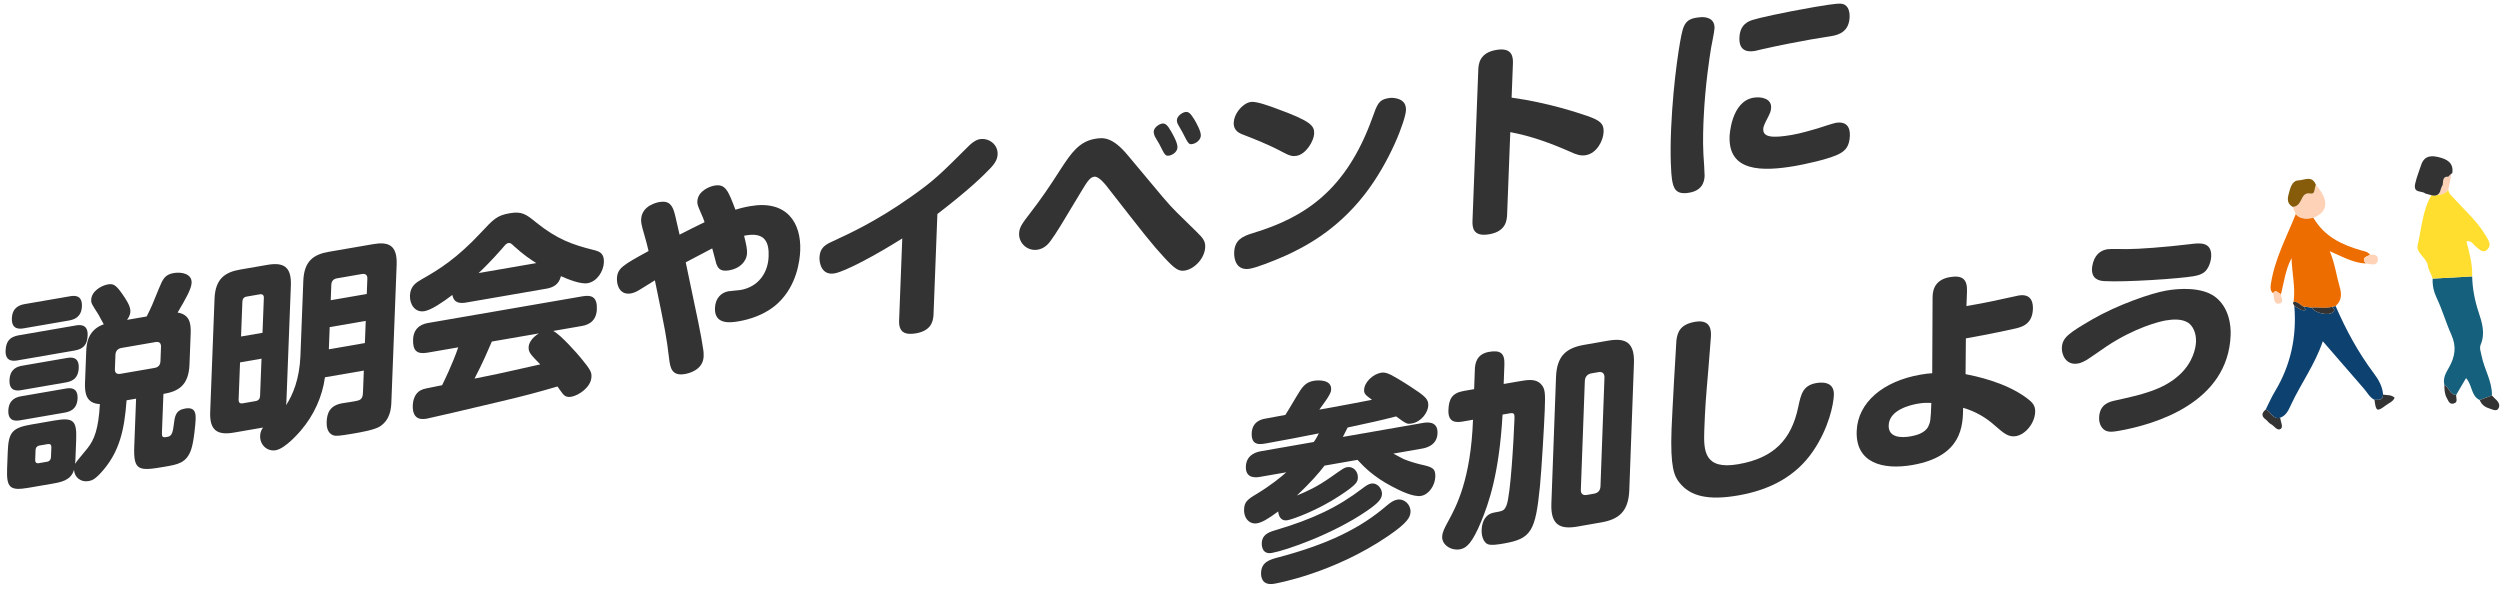 <svg width="672" height="159" viewBox="0 0 672 159" fill="none" xmlns="http://www.w3.org/2000/svg">
<path d="M497.175 4.585C497.027 8.448 494.398 9.341 492.33 9.698C491.459 9.849 487.597 10.461 486.781 10.602C484.387 11.015 478.015 12.226 473.379 13.3C473.215 13.329 472.123 13.627 471.742 13.693C469.13 14.144 467.435 13.231 467.554 10.14C467.696 6.443 470.103 5.698 471.089 5.363C472.295 4.936 478.949 3.403 487.602 1.908C489.343 1.607 493.588 0.874 494.827 0.989C496.499 1.084 497.252 2.599 497.175 4.585ZM497.247 36.478C497.137 39.347 496.015 40.419 494.688 41.196C492.196 42.723 484.46 44.278 482.61 44.598C473.576 46.158 464.547 46.183 464.914 36.636C464.916 36.58 465.272 27.309 471.313 26.266C473.49 25.89 476.168 26.523 476.077 28.896C476.039 29.89 475.861 30.304 474.868 32.23C474.168 33.557 473.982 34.192 473.962 34.689C473.88 36.841 476.245 37.2 481.632 36.27C484.244 35.818 486.98 34.962 488.51 34.533C489.277 34.291 492.726 33.147 493.434 33.025C496.209 32.546 497.341 34.05 497.247 36.478Z" fill="#333333"/>
<path d="M405.965 35.517L405.117 57.592C405.055 59.192 404.832 62.191 400.315 62.971C395.798 63.751 395.743 60.965 395.811 59.199L397.363 18.803C397.422 17.258 397.648 14.204 402.165 13.424C406.627 12.653 406.737 15.43 406.669 17.196L406.321 26.246C416.055 27.58 424.22 30.336 426.675 31.173C430.142 32.383 431.136 33.253 431.051 35.46C430.96 37.833 429.208 41.206 426.27 41.713C424.909 41.948 423.787 41.594 421.982 40.755C416.878 38.511 411.601 36.572 405.965 35.517Z" fill="#333333"/>
<path d="M335.124 27.752C335.455 27.586 335.783 27.474 336.164 27.408C337.634 27.154 341.258 28.502 343.07 29.176C352.614 32.625 353.323 33.873 353.242 35.971C353.172 37.792 351.14 41.432 348.528 41.883C347.494 42.062 346.741 41.972 344.464 40.721C341.234 38.977 336.814 37.218 334.737 36.426C333.297 35.907 331.537 35.279 331.626 32.961C331.707 30.864 333.359 28.66 335.124 27.752ZM374.534 26.318C376.095 26.486 378.019 27.086 377.921 29.625C377.821 32.218 373.714 43.453 366.721 52.391C359.161 62.029 350.668 66.401 345.386 68.794C342.307 70.148 337.915 71.893 335.956 72.232C332.418 72.843 331.671 69.792 331.745 67.861C331.872 64.55 333.857 63.549 336.756 62.665C350.757 58.437 361.849 51.149 368.866 31.737C370.199 27.998 370.622 26.829 373.071 26.406C373.398 26.349 373.942 26.255 374.534 26.318Z" fill="#333333"/>
<path d="M316.368 57.139L321.786 62.453C323.349 63.992 324.021 64.808 323.959 66.408C323.845 69.388 321.139 72.268 318.527 72.719C316.894 73.001 315.89 72.407 312.88 69.144C309.765 65.79 307.343 62.7 298.379 51.201C297.145 49.551 295.34 47.286 294.088 47.502C293.163 47.662 292.488 48.327 290.695 51.377C285.44 60.124 283.936 62.686 282.34 64.826C281.883 65.453 280.805 66.79 278.955 67.11C276.234 67.58 273.83 65.419 273.932 62.77C273.997 61.059 274.737 60.109 277.013 57.139C279.801 53.533 282.033 50.297 285.255 45.245C287.955 41.106 290.126 38.045 294.317 37.321C296.385 36.964 298.938 36.632 303.174 41.766C312.89 53.409 313.921 54.711 316.368 57.139ZM311.616 38.718C311.416 38.315 310.395 36.737 310.301 36.369C310.257 36.103 310.107 35.8 310.124 35.358C310.164 34.31 311.498 33.367 312.368 33.216C313.239 33.066 313.864 33.67 314.826 35.368C315.485 36.515 316.545 38.47 316.501 39.629C316.454 40.843 315.179 41.666 314.308 41.817C313.22 42.005 313.124 41.692 311.616 38.718ZM317.846 35.559C317.696 35.256 316.832 33.816 316.682 33.513C316.376 33.017 316.341 32.53 316.352 32.254C316.39 31.261 317.671 30.272 318.596 30.112C319.521 29.952 320.04 30.521 321.059 32.154C321.717 33.301 322.83 35.301 322.785 36.46C322.741 37.619 321.516 38.544 320.536 38.713C319.557 38.882 319.454 38.735 317.846 35.559Z" fill="#333333"/>
<path d="M251.97 57.525L250.933 84.511C250.855 86.553 250.169 88.919 246.196 89.605C243.258 90.112 241.559 89.309 241.68 86.164L242.528 64.09C235.491 68.539 227.157 72.994 224.327 73.483C220.899 74.075 220.214 70.794 220.275 69.194C220.377 66.545 221.977 65.721 223.683 64.932C228.361 62.754 235.404 59.564 244.683 53.028C251.127 48.516 252.928 46.67 260.46 39.174C261.919 37.771 262.794 37.51 263.338 37.416C265.733 37.002 268.26 38.759 268.156 41.463C268.11 42.677 267.636 43.745 266.116 45.324C263.976 47.557 260.326 51.093 251.97 57.525Z" fill="#333333"/>
<path d="M184.327 70.516C187.799 87.075 188.311 89.234 189.002 93.775C189.094 94.197 189.173 94.951 189.141 95.779C188.999 99.476 185.126 100.364 184.093 100.543C180.555 101.154 180.159 98.81 179.869 96.503C179.133 90.326 178.858 89.058 176.033 75.348C175.48 75.662 172.987 77.244 172.488 77.55C171.324 78.299 170.497 78.716 169.572 78.876C166.688 79.374 165.762 76.738 165.832 74.917C165.94 72.102 167.322 71.316 174.335 67.473C174.011 66.049 173.633 64.634 173.251 63.329C172.342 60.252 172.309 59.709 172.336 58.992C172.483 55.184 176.784 54.386 177.219 54.311C179.451 53.926 180.229 54.778 180.833 55.935C181.234 56.742 181.468 57.689 182.667 63.073C184.928 61.915 187.409 60.665 189.391 59.719C189.197 59.15 188.856 58.167 188.256 56.9C187.51 55.22 187.42 54.742 187.441 54.19C187.554 51.266 190.842 50.094 192.039 49.888C195.033 49.371 195.718 51.226 197.683 56.368C198.231 56.164 199.925 55.707 201.666 55.406C211.462 53.714 215.389 59.834 215.101 67.339C214.997 70.043 214.203 76.649 209.209 81.404C205.674 84.755 201.088 85.931 198.585 86.363C196.462 86.73 192.004 87.39 192.18 82.81C192.282 80.161 193.854 78.629 195.813 78.29C196.303 78.206 198.58 78.031 199.07 77.947C203.805 77.129 206.435 73.386 206.605 68.971C206.741 65.439 205.895 62.131 200.009 63.367C200.619 65.784 200.842 67.006 200.804 67.999C200.713 70.372 198.751 72.191 196.03 72.661C193.526 73.094 192.972 72.038 192.531 70.853C192.339 70.229 191.639 67.335 191.445 66.765C190.618 67.182 185.818 69.711 184.327 70.516Z" fill="#333333"/>
<path d="M156.316 87.642L148.698 88.958C150.767 89.971 155.478 95.406 156.097 96.177C158.939 99.578 159.025 100.166 158.98 101.325C158.874 104.084 155.545 106.304 153.586 106.642C152.335 106.858 151.703 106.419 151.188 105.741C150.981 105.502 150.059 104.182 149.854 103.888C144.223 105.519 141.655 106.236 133.908 108.068C126.923 109.768 114.979 112.488 114.816 112.516C113.728 112.704 110.789 113.212 110.954 108.908C110.988 108.025 111.293 105.724 113.219 104.844C113.88 104.51 114.37 104.425 118.837 103.544C119.306 102.586 121.651 97.85 123.174 93.366L114.902 94.795C112.073 95.284 110.922 94.276 111.039 91.241C111.183 87.489 114.23 86.962 115.21 86.793L156.624 79.64C159.236 79.189 160.556 80.002 160.436 83.148C160.289 86.956 157.242 87.482 156.316 87.642ZM144.834 89.625L132.208 91.806C131.081 94.413 129.949 97.13 127.555 101.764C134.037 100.48 134.856 100.284 145.217 97.946C142.564 95.225 142.043 94.712 142.099 93.277C142.135 92.339 142.841 90.846 144.834 89.625ZM146.809 77.607L125.367 81.311C123.952 81.555 122.002 81.673 121.607 79.274C118.99 81.261 115.938 83.323 114.088 83.643C111.584 84.075 110.101 81.864 110.195 79.436C110.294 76.843 111.952 75.898 113.28 75.121C117.978 72.446 122.682 69.605 129.448 62.351C132.549 59.02 133.565 57.912 136.939 57.33C140.313 56.747 141.363 57.552 144.141 59.813C149.7 64.28 153.805 65.764 159.535 67.186C161.088 67.576 162.423 68.003 162.328 70.487C162.232 72.97 160.452 75.689 157.948 76.122C155.935 76.47 152.319 74.901 150.777 74.236C150.198 76.638 148.496 77.316 146.809 77.607ZM128.645 73.399L144.155 70.72C142.782 69.861 140.673 68.471 138.219 66.208C137.437 65.466 137.175 65.237 136.631 65.332C136.141 65.416 135.915 65.674 135.008 66.763C131.955 70.251 129.654 72.457 128.645 73.399Z" fill="#333333"/>
<path d="M80.757 95.645L81.531 75.502C81.732 70.259 84.182 68.411 88.372 67.687L100.29 65.629C104.426 64.914 106.822 65.871 106.619 71.169L105.202 108.033C105.145 109.523 105.02 112.779 102.083 114.656C100.588 115.572 97.05 116.183 94.983 116.541C93.894 116.729 91.064 117.217 90.256 117.138C89.231 117.095 87.693 116.32 87.803 113.45C87.899 110.967 88.678 108.968 92.052 108.385C92.705 108.272 95.64 107.875 96.243 107.661C97.444 107.344 97.535 106.397 97.577 105.293L97.796 99.609L87.347 101.414C86.664 106.52 84.414 111.623 80.793 115.812C80.397 116.264 76.718 120.572 74.106 121.024C71.82 121.418 69.837 119.568 69.928 117.195C69.977 115.926 70.433 115.299 70.718 114.921L62.881 116.274C58.528 117.026 56.304 115.821 56.499 110.744L57.669 80.281C57.875 74.928 60.483 73.162 64.565 72.457L71.857 71.197C76.157 70.455 78.383 71.605 78.186 76.737L77.015 107.2C76.981 108.083 76.969 108.414 76.895 108.92C78.675 106.201 80.515 101.936 80.757 95.645ZM64.793 90.453L70.561 89.457L70.922 80.075C70.949 79.358 70.585 78.982 69.823 79.114L66.286 79.725C65.524 79.856 65.181 80.354 65.153 81.072L64.793 90.453ZM69.908 106.454L70.294 96.41L64.525 97.407L64.139 107.45C64.112 108.168 64.476 108.543 65.183 108.421L68.721 107.81C69.483 107.679 69.88 107.171 69.908 106.454ZM89.058 76.559L88.9 80.698L98.586 79.025L98.745 74.886C98.784 73.892 98.204 73.499 97.279 73.659L90.585 74.815C89.551 74.994 89.095 75.621 89.058 76.559ZM98.08 92.214L98.309 86.254L88.622 87.927L88.393 93.887L98.08 92.214Z" fill="#333333"/>
<path d="M13.97 130.03L7.766 131.101C2.65 131.985 1.709 131.161 1.912 125.863L2.082 121.448C2.285 116.15 3.303 114.988 8.473 114.095L14.568 113.042C19.738 112.149 20.68 112.973 20.476 118.271L20.306 122.686C20.264 123.789 20.251 124.121 20.175 124.682C20.582 123.954 23.07 121.112 23.526 120.485C25.344 118.198 26.482 115.315 26.847 108.619C23.124 108.439 22.745 105.654 22.853 102.84L23.173 94.507C23.251 92.465 23.559 88.684 27.888 87.169C27.633 86.774 26.677 84.911 26.474 84.562C24.638 81.7 24.483 81.507 24.519 80.569C24.608 78.251 27.261 76.752 28.948 76.46C30.254 76.235 31.008 76.324 32.8 78.92C33.825 80.387 35.105 82.249 35.047 83.74C35.005 84.843 34.437 85.544 34.15 85.978L39.429 85.066C40.835 82.246 40.837 82.191 42.748 77.476C43.762 74.998 44.349 73.8 46.689 73.396C48.812 73.03 51.601 73.589 51.508 76.017C51.444 77.673 49.879 80.41 47.741 84.014C50.964 84.554 51.362 86.842 51.254 89.656L50.934 97.99C50.709 103.839 47.682 105.239 43.927 105.888L43.526 116.318C43.484 117.422 43.691 117.66 44.834 117.463C45.868 117.284 46.366 116.979 46.683 114.347C46.996 111.826 47.165 110.262 49.777 109.811C52.716 109.304 52.633 111.456 52.576 112.946C52.544 113.774 52.137 118.723 51.349 120.942C50.079 124.451 47.848 124.836 44.256 125.456C37.345 126.65 35.832 126.637 36.086 120.015L36.58 107.157L34.023 107.599C33.449 115.482 32.151 121.133 27.845 126.263C25.636 128.892 24.707 129.162 23.781 129.322C21.768 129.669 19.981 128.333 19.898 126.265C19.085 129.146 16.418 129.607 13.97 130.03ZM13.703 122.894L13.805 120.245C13.83 119.583 13.519 119.253 12.866 119.366L10.58 119.761C10.09 119.845 9.59 120.206 9.56 120.979L9.458 123.628C9.435 124.235 9.744 124.62 10.398 124.507L12.683 124.112C13.336 123.999 13.68 123.501 13.703 122.894ZM41.868 91.936L32.617 93.534C31.637 93.703 31.07 94.404 31.034 95.342L30.883 99.26C30.847 100.198 31.37 100.656 32.35 100.487L41.601 98.889C42.798 98.682 43.102 97.807 43.128 97.145L43.278 93.227C43.316 92.234 42.793 91.776 41.868 91.936ZM6.689 81.73L18.771 79.644C19.696 79.484 22.145 79.061 22.02 82.317C21.905 85.297 19.881 85.921 18.52 86.156L6.439 88.242C5.568 88.393 3.065 88.825 3.19 85.569C3.305 82.589 5.329 81.965 6.689 81.73ZM5.015 90.133L20.307 87.492C21.178 87.341 23.681 86.909 23.558 90.109C23.463 92.593 22.497 93.801 20.048 94.224L4.756 96.865C3.885 97.016 1.382 97.448 1.505 94.248C1.603 91.709 2.675 90.537 5.015 90.133ZM6.053 98.286L17.917 96.237C18.896 96.068 21.291 95.654 21.166 98.91C21.047 102 19.025 102.569 17.665 102.804L5.801 104.853C4.876 105.013 2.427 105.436 2.552 102.18C2.671 99.09 4.693 98.521 6.053 98.286ZM5.737 106.509L17.601 104.46C18.526 104.3 20.975 103.877 20.852 107.078C20.727 110.334 18.332 110.747 17.189 110.945L5.489 112.965C4.618 113.116 2.115 113.548 2.238 110.347C2.357 107.257 4.54 106.716 5.737 106.509Z" fill="#333333"/>
<path d="M562.378 71.655C562.87 68.553 564.537 67.33 566.441 66.998C567.312 66.846 570.928 66.982 571.686 66.96C574.875 66.951 581.704 66.472 588.817 65.615C591.207 65.308 594.519 64.894 594.371 68.923C594.319 70.358 593.662 72.062 592.765 72.932C591.925 73.737 590.887 74.027 589.581 74.255C585.99 74.882 571.304 75.91 565.479 75.556C563.159 75.412 562.019 74.076 562.378 71.655ZM599.597 90.055C598.929 108.267 579.363 114.095 569.407 115.833C567.558 116.155 566.367 116.199 565.424 115.376C564.691 114.736 564.191 113.617 564.242 112.238C564.375 108.595 567.047 107.964 568.736 107.615C575.222 106.154 581.484 104.896 586.021 100.595C589.549 97.237 590.229 93.445 590.288 91.844C590.375 89.471 589.418 87.554 588.151 86.733C586.46 85.657 584.022 85.809 582.118 86.141C580.486 86.426 573.887 88.016 566.185 93.144C565.298 93.738 561.58 96.361 560.752 96.834C559.594 97.475 558.993 97.635 558.558 97.711C555.294 98.281 554.16 95.298 554.225 93.532C554.328 90.717 556.101 89.53 562.398 85.854C569.191 81.927 578.17 78.824 582.305 78.103C585.895 77.476 591.745 77.168 595.274 79.677C599.223 82.553 599.69 87.516 599.597 90.055Z" fill="#333333"/>
<path d="M528.426 90.956L528.344 100.567C530.813 101.068 538.971 102.66 544.811 107.015C546.284 108.129 547.118 108.97 547.053 110.736C546.944 113.717 544.507 116.774 541.896 117.23C539.883 117.581 538.574 116.439 536.164 114.337C533.757 112.18 530.898 110.54 527.688 109.62C527.623 114.347 527.48 122.652 514.097 124.988C506.045 126.393 498.766 124.428 499.079 115.874C499.363 108.147 506.22 102.454 516.176 100.716C517.645 100.46 518.514 100.363 519.38 100.322L519.478 79.96C519.47 77.22 520.684 75.089 524.111 74.491C527.647 73.874 528.842 75.2 528.727 78.346L528.583 82.265C530.378 81.951 532.988 81.551 538.656 80.287C539.2 80.192 542.416 79.467 542.579 79.438C546.442 78.764 546.485 81.992 546.445 83.095C546.291 87.29 543.241 87.932 541.768 88.299C540.569 88.563 535.281 89.76 528.426 90.956ZM519.141 108.315C517.9 108.257 517.09 108.234 515.458 108.519C513.608 108.842 507.831 110.124 507.677 114.318C507.55 117.795 511.338 117.683 513.514 117.303C514.82 117.075 517.381 116.518 518.314 114.656C518.898 113.457 518.973 112.895 519.141 108.315Z" fill="#333333"/>
<path d="M455.613 86.505C460.074 85.726 459.949 89.148 459.902 90.417C459.882 90.969 459.288 98.311 459.194 99.424C458.536 107.052 458.344 109.334 458.111 115.68C457.909 121.199 458.097 126.376 467.292 124.771C476.812 123.109 481.534 118.173 483.369 109.408C484.089 105.992 484.609 103.598 488.2 102.971C489.016 102.829 493.094 102.172 492.948 106.145C492.859 108.574 491.651 114.981 487.31 121.332C482.741 127.997 475.85 131.667 467.254 133.168C459.148 134.582 454.326 133.395 451.433 129.732C450.037 128.002 448.936 125.617 449.312 115.352C449.452 111.544 450.549 91.94 450.619 91.489C450.922 89.133 451.75 87.179 455.613 86.505Z" fill="#333333"/>
<path d="M395.944 112.825L393.169 113.309C391.32 113.632 389.214 113.561 389.336 110.249C389.447 107.214 390.315 105.636 393.471 105.086L396.246 104.601L396.44 99.303C396.492 97.868 396.807 95.181 400.235 94.583C403.118 94.08 404.498 94.771 404.383 97.917L404.189 103.215L407.888 102.57C410.717 102.076 412.73 101.724 414.189 103.225C415.387 104.441 415.393 105.756 415.229 110.227C415.083 114.2 414.366 126.389 413.938 130.686C412.736 142.851 411.583 144.807 404.238 146.088C402.987 146.307 400.756 146.696 399.854 146.25C399.056 145.896 398.186 144.567 398.265 142.415C398.295 141.587 398.531 139.572 399.921 138.507C400.367 138.155 400.917 137.894 401.787 137.742C403.909 137.372 404.344 137.296 404.937 135.877C406.062 133.213 406.9 117.712 407.089 112.58C407.145 111.034 406.934 110.907 405.574 111.144L403.887 111.438C402.97 127.611 400.089 135.407 398.188 140.07C395.755 145.979 394.192 147.348 392.451 147.652C390.057 148.07 387.575 146.474 387.656 144.267C387.702 142.997 388.339 141.844 389.325 140.027C391.469 136.089 395.357 128.83 395.944 112.825ZM439.205 97.652L437.954 131.759C437.741 137.554 435.071 139.61 430.447 140.417L424.027 141.538C419.566 142.316 416.792 141.32 417.008 135.415L418.259 101.308C418.471 95.513 421.194 93.502 425.818 92.695L432.238 91.575C436.917 90.758 439.413 91.968 439.205 97.652ZM430.209 130.698L431.279 101.503C431.32 100.399 430.746 99.841 429.657 100.031L427.753 100.364C426.665 100.554 426.043 101.32 426.002 102.424L424.932 131.619C424.891 132.723 425.467 133.226 426.555 133.036L428.46 132.703C429.493 132.523 430.164 131.912 430.209 130.698Z" fill="#333333"/>
<path d="M338.983 121.28L353.128 118.811C353.697 118.054 354.045 117.39 354.511 116.486C350.753 117.252 344.112 118.52 340.303 119.185C338.726 119.46 336.332 119.878 336.457 116.457C336.575 113.256 339.19 112.689 340.006 112.547C341.749 112.188 343.76 111.892 345.503 111.533C346.366 110.121 346.823 109.438 348.496 106.569C349.935 104.179 350.798 102.767 353.083 102.368C354.66 102.093 357.902 102.13 357.811 104.614C357.785 105.331 357.706 106.003 354.637 110.103L356.759 109.733C360.785 109.03 364.814 108.217 368.788 107.469C367.051 106.182 366.63 105.871 366.671 104.768C366.744 102.781 368.987 100.58 371.217 100.19C371.816 100.086 372.519 100.073 373.899 100.764C374.747 101.219 376.389 102.139 378.924 103.781C383.042 106.462 383.986 107.229 383.922 108.995C383.855 110.816 382.085 113.373 379.528 113.82C378.223 114.048 378.116 114.011 375.273 111.93C370.689 113.114 368.783 113.502 362.244 114.917C361.66 116.116 361.37 116.66 360.963 117.444L382.507 113.684C383.323 113.541 386.532 112.981 386.405 116.458C386.279 119.88 383.015 120.45 382.254 120.582L374.528 121.931C375.165 122.258 375.324 122.34 376.702 123.087C377.76 123.725 380.488 124.51 381.667 124.798C384.83 125.507 385.902 125.758 385.815 128.132C385.728 130.505 384.071 132.932 382.004 133.293C379.882 133.664 376.272 131.881 374.098 130.725C369.272 128.167 366.77 125.643 364.899 123.611L356.031 125.159C354.61 127.052 352.296 129.704 348.601 133.201C351.291 132.073 353.926 130.955 357.922 128.119C361.141 125.858 361.308 125.719 362.124 125.576C363.702 125.301 365.057 126.655 364.995 128.365C364.952 129.524 364.71 130.225 360.168 133.211C354.24 137.152 347.556 139.58 346.033 139.845C344.346 140.14 343.693 138.773 343.579 137.477C340.689 139.627 339.145 140.444 337.894 140.663C336.044 140.986 334.314 139.533 334.411 136.884C334.48 135.007 335.264 134.267 337.64 132.866C341.841 130.323 344.463 128.11 345.748 126.954L338.73 128.179C337.805 128.34 334.761 128.817 334.886 125.395C335.012 121.973 338.222 121.413 338.983 121.28ZM375.588 134.303C377.492 133.971 379.215 135.644 379.144 137.576C379.095 138.901 378.553 140.421 372.955 144.195C358.486 154.013 343.413 156.754 342.542 156.906C339.06 157.513 338.942 154.847 338.974 153.964C339.081 151.039 341.32 150.429 343.667 149.8C357.15 146.24 365.796 141.88 372.606 136.03C373.777 135.058 374.554 134.484 375.588 134.303ZM368.502 130.002C370.461 129.66 371.524 131.613 371.482 132.772C371.429 134.207 370.307 135.335 367.423 137.319C358.383 143.557 345.626 147.977 341.872 148.632C339.043 149.126 339.149 146.256 339.159 145.98C339.238 143.828 340.832 143.111 342.635 142.577C353.018 139.504 359.622 136.322 366.239 131.274C367.241 130.496 367.904 130.106 368.502 130.002Z" fill="#333333"/>
<path d="M457.036 4.626C457.951 4.523 461 4.558 460.86 7.64C460.823 8.452 460.064 12.195 459.922 12.964C459.547 15.319 458.342 22.986 457.948 31.638C457.867 33.422 457.668 37.802 457.877 41.437C457.95 42.182 458.22 46.832 458.201 47.265C458.127 48.887 457.583 51.423 453.495 51.881C450.375 52.231 449.811 50.519 449.433 48.248C449.22 47.034 448.862 41.963 449.206 34.393C449.812 21.091 451.641 10.288 452.275 8.118C453.109 5.066 454.885 4.867 457.036 4.626Z" fill="#333333"/>
<g clip-path="url(#clip0_766_1157)">
<path d="M609.018 110.084C609.835 108.466 610.552 106.785 611.486 105.242C615.739 98.212 617.407 90.523 616.711 82.198C617.492 82.616 618.251 83.306 619.06 83.394C620.478 83.551 619.236 82.777 619.238 82.421C619.948 82.502 620.657 82.586 621.363 82.667C622.28 84.207 625.967 84.984 627.137 83.906C627.928 83.175 627.097 82.913 626.79 82.492C627.129 82.413 627.472 82.336 627.811 82.257C630.573 88.609 633.83 94.656 637.958 100.171C639.268 101.919 640.416 103.765 640.574 106.075C640.536 107.852 639.228 107.353 638.267 107.473C636.977 106.849 636.347 105.544 635.453 104.508C631.827 100.298 628.176 96.114 624.371 91.73C622.244 97.993 618.548 103.004 615.909 108.617C615.236 110.048 614.611 111.704 612.903 112.281C610.926 112.897 610.426 110.593 609.021 110.079L609.018 110.084Z" fill="#0D4270"/>
<path d="M621.363 82.667C620.654 82.587 619.944 82.503 619.238 82.422C618.299 82.076 617.679 80.965 616.52 81.154C617.05 77.213 616.07 73.334 615.972 69.396C614.349 72.415 613.952 75.79 613.143 79.027C612.427 79.028 611.832 77.541 611.015 78.811C610.284 78.261 610.259 77.425 610.366 76.666C611.328 69.784 614.602 63.818 617.104 57.548C618.477 59.058 620.168 58.783 621.85 58.55C624.792 63.596 629.487 65.796 634.61 67.279C635.503 67.536 636.443 67.619 637.065 68.474C636.264 69.032 634.591 69.105 635.901 70.831C632.565 70.671 629.626 68.996 626.23 67.511C627.656 70.921 628.015 74.074 628.898 77.072C629.506 79.138 629.442 80.837 627.81 82.254C627.471 82.333 627.132 82.409 626.789 82.489C625.001 82.996 623.17 82.56 621.363 82.667Z" fill="#ED6D00"/>
<path d="M617.101 57.55C616.83 56.902 616.564 56.257 616.293 55.609C617.426 55.542 618.013 54.842 618.522 53.832C619.019 52.841 619.423 51.721 621.056 52.02C622.505 52.287 621.972 50.48 622.532 49.743C626.112 53.742 625.865 56.921 621.847 58.555C620.165 58.788 618.471 59.064 617.101 57.553L617.101 57.55Z" fill="#FED2B6"/>
<path d="M621.057 52.019C619.425 51.719 619.02 52.84 618.523 53.83C618.015 54.841 617.428 55.544 616.294 55.608C614.908 54.877 614.786 53.674 615.154 52.304C615.603 50.64 616.009 48.536 617.874 48.479C619.364 48.434 621.555 47.042 622.533 49.738C621.973 50.475 622.506 52.282 621.057 52.015L621.057 52.019Z" fill="#865C0B"/>
<path d="M609.018 110.08C610.423 110.594 610.923 112.894 612.899 112.282C613.024 113.302 613.783 114.736 613.102 115.243C612.104 115.982 611.299 114.41 610.353 113.962C609.843 113.719 609.507 113.103 609.025 112.756C607.733 111.822 607.979 110.958 609.018 110.08Z" fill="#333333"/>
<path d="M640.57 106.075C641.628 106.267 642.794 106.047 643.682 106.918C643.198 107.996 642.198 108.302 641.428 108.874C638.904 110.758 638.674 110.633 638.26 107.473C639.221 107.354 640.532 107.852 640.567 106.076L640.57 106.075Z" fill="#333333"/>
<path d="M637.064 68.481C638.067 68.448 639.291 68.353 639.161 69.869C639.042 71.244 637.921 71.195 636.872 70.946C636.558 70.87 636.226 70.871 635.9 70.838C634.59 69.112 636.263 69.039 637.064 68.481Z" fill="#FED3B8"/>
<path d="M613.139 79.033C613.008 79.928 614.201 81.361 612.606 81.615C611.211 81.835 611.36 80.297 611.126 79.329C611.087 79.158 611.05 78.985 611.011 78.817C611.825 77.548 612.423 79.035 613.139 79.033Z" fill="#FED2B6"/>
<path d="M619.056 83.398C618.247 83.307 617.488 82.62 616.707 82.202C616.652 81.852 616.117 81.594 616.517 81.158C617.676 80.969 618.3 82.079 619.234 82.425C619.232 82.781 620.475 83.559 619.056 83.398Z" fill="#333333"/>
<path d="M626.79 82.493C627.093 82.914 627.928 83.175 627.137 83.906C625.966 84.984 622.28 84.207 621.363 82.667C623.17 82.56 625.002 82.996 626.79 82.489L626.79 82.493Z" fill="#333333"/>
</g>
<g clip-path="url(#clip1_766_1157)">
<path d="M664.517 74.29C664.598 77.646 665.224 80.831 666.289 84.03C667.185 86.716 668.074 89.647 666.816 92.623C666.407 93.596 666.857 94.637 667.06 95.673C667.773 99.287 669.899 102.445 669.836 106.295C668.741 106.701 667.643 107.107 666.548 107.513C664.204 106.505 664.536 103.332 662.869 101.641C661.949 103.205 661.087 104.673 660.224 106.141C658.554 106.177 658.283 104.09 657.048 103.468C656.597 101.586 657.505 100.171 658.303 98.742C659.861 95.953 660.4 93.26 658.924 89.979C657.483 86.77 656.507 83.288 654.981 80.092C654.205 78.459 653.806 76.743 653.901 74.896C657.438 74.695 660.976 74.495 664.513 74.294L664.517 74.29Z" fill="#15607C"/>
<path d="M653.572 52.464C653.671 52.486 653.767 52.52 653.87 52.537C654.407 52.639 654.848 52.568 655.203 52.348C656.271 52.288 657.289 52.042 658.092 50.968C658.18 52.042 658.941 52.566 659.537 53.231C662.529 56.568 665.926 59.462 668.27 63.511C668.946 64.68 669.781 65.821 668.657 67.015C667.492 68.249 666.513 67.058 665.545 66.316C664.821 65.759 664.399 64.587 662.976 64.852C663.779 67.976 664.638 71.058 664.517 74.293C660.979 74.494 657.442 74.695 653.904 74.895C653.564 73.719 652.769 72.591 652.626 71.528C652.302 69.112 649.322 68.128 649.884 65.767C650.95 61.286 651.185 56.461 653.572 52.46L653.572 52.464Z" fill="#FFDE2F"/>
<path d="M655.205 52.349C655.64 52.078 655.943 51.58 656.094 50.852C656.152 50.571 656.343 50.154 656.606 49.689C656.618 49.556 656.634 49.426 656.642 49.285C656.72 48.182 656.875 47.411 658.045 47.497C658.08 47.499 658.103 47.486 658.138 47.484C658.413 47.156 658.667 46.895 658.881 46.73C658.775 48.167 658.357 49.559 658.098 50.973C657.295 52.046 656.277 52.291 655.21 52.352L655.205 52.349Z" fill="#FDD1B5"/>
<path d="M670.571 107.069C671.339 107.737 672.122 108.642 671.659 109.645C671.14 110.765 670.105 110.085 669.226 109.826C668.018 109.469 667.075 108.839 666.551 107.52C667.646 107.114 668.744 106.708 669.839 106.301C670.081 106.561 670.308 106.842 670.571 107.069Z" fill="#333333"/>
<path d="M660.226 106.147C660.117 106.97 660.858 108.12 659.533 108.469C658.428 108.758 658.155 107.812 657.703 106.997C657.081 105.884 657.064 104.693 657.045 103.474C658.281 104.096 658.552 106.187 660.222 106.147L660.226 106.147Z" fill="#333333"/>
<path d="M658.04 47.5C656.87 47.414 656.715 48.185 656.637 49.288C656.625 49.429 656.613 49.559 656.601 49.693C656.338 50.157 656.147 50.57 656.089 50.855C655.938 51.583 655.639 52.084 655.2 52.352C654.845 52.571 654.404 52.643 653.867 52.541C653.768 52.523 653.668 52.489 653.569 52.468C653.015 52.339 652.47 52.171 651.922 52.018C650.986 51.157 648.602 52.066 649.203 49.362C649.583 47.652 650.253 46.031 650.796 44.367C651.755 41.432 654.128 41.868 655.91 42.349C657.474 42.772 659.642 43.645 659.174 46.549C659.093 46.573 658.988 46.641 658.876 46.73C658.662 46.898 658.407 47.155 658.133 47.483C658.102 47.485 658.075 47.498 658.04 47.496L658.04 47.5Z" fill="#333333"/>
</g>
<defs>
<clipPath id="clip0_766_1157">
<rect width="36.818" height="65.535" fill="white" transform="matrix(-0.989 0.146 0.146 0.989 635.676 45.801)"/>
</clipPath>
<clipPath id="clip1_766_1157">
<rect width="19.534" height="69.127" fill="white" transform="matrix(-0.998 0.057 0.057 0.998 667.949 41.191)"/>
</clipPath>
</defs>
</svg>
